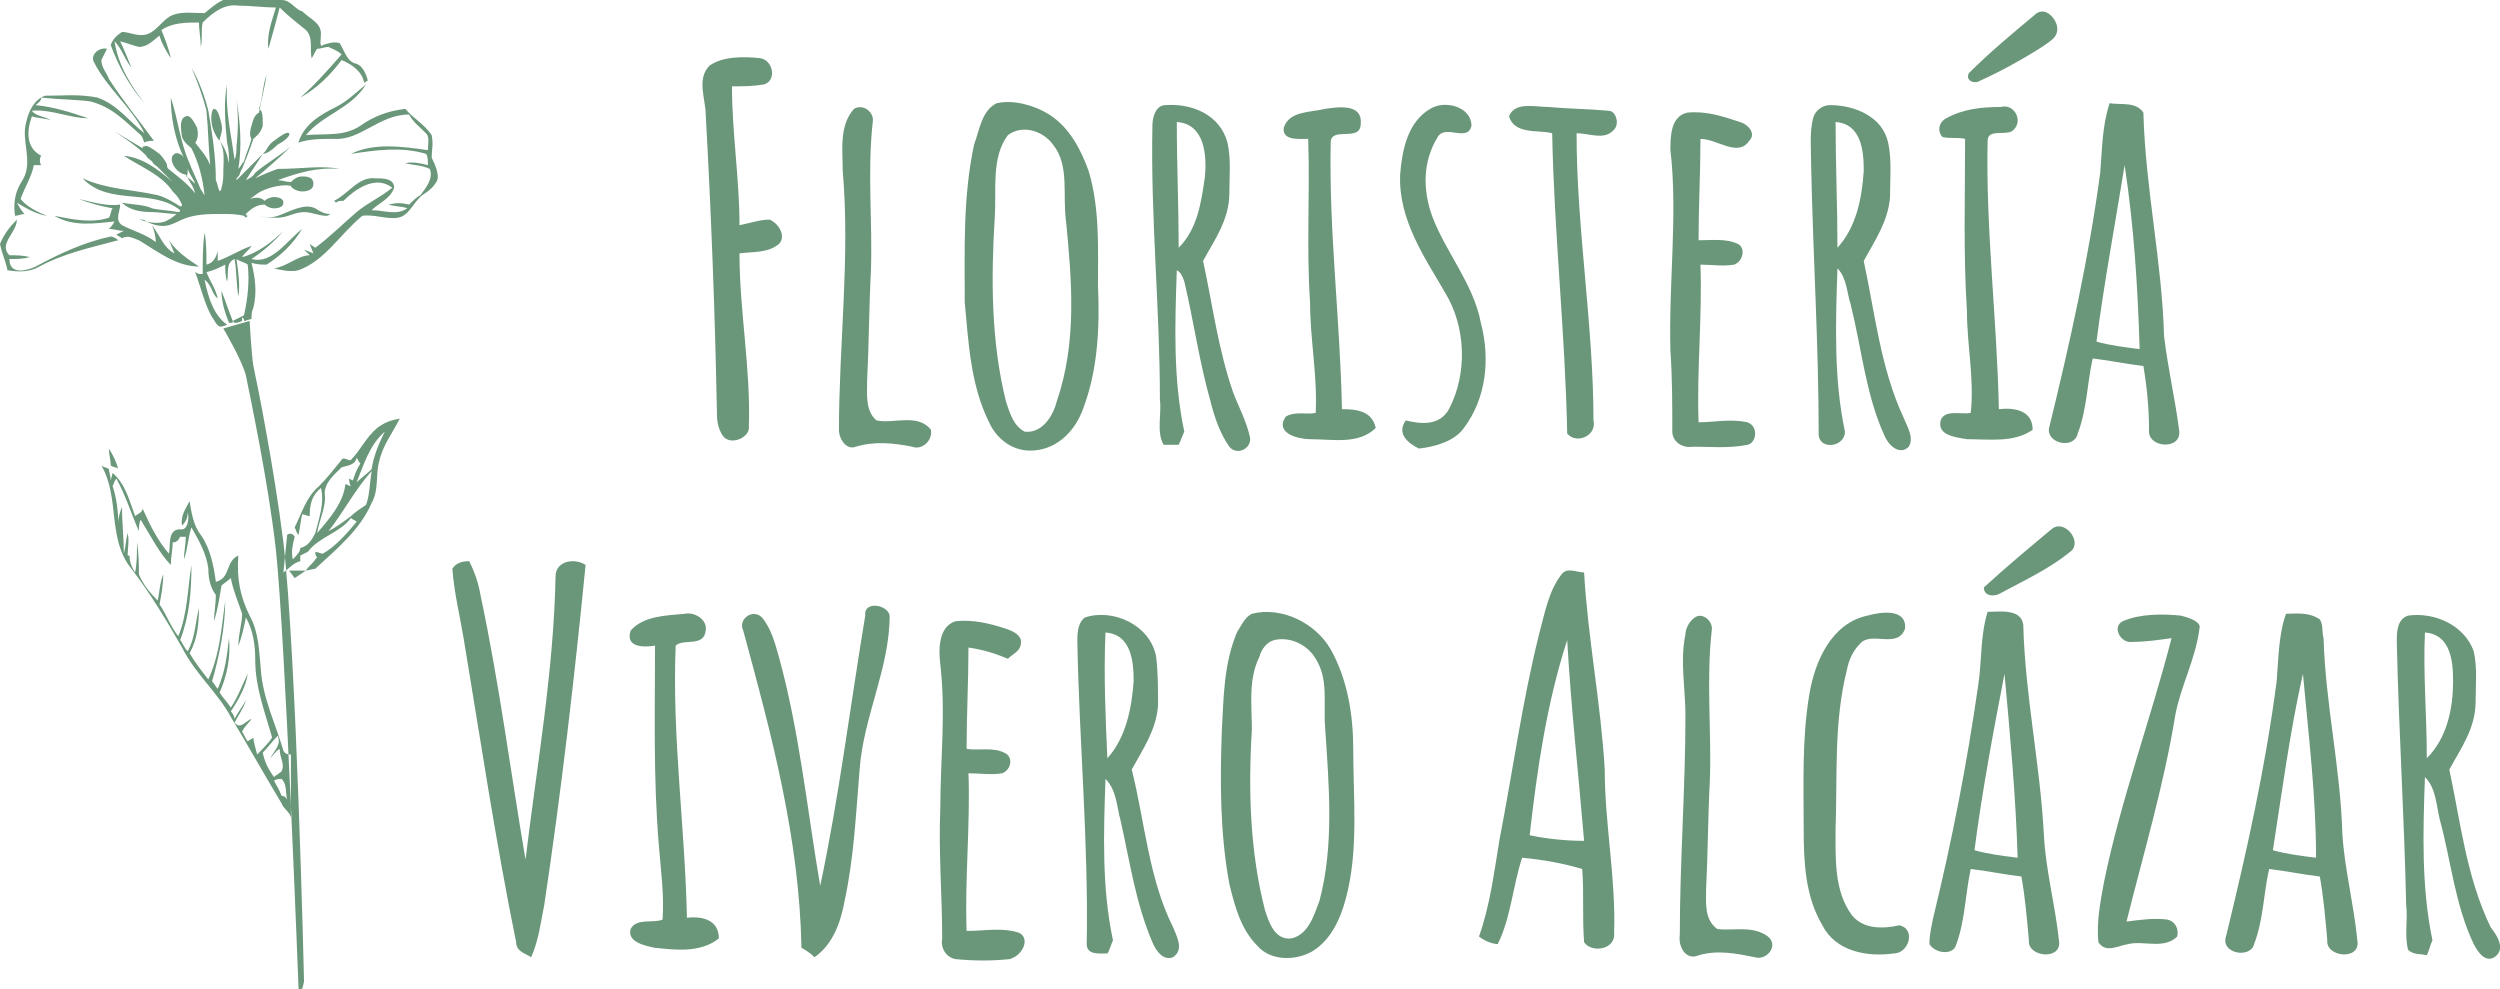 <?xml version="1.0" encoding="utf-8"?>
<!-- Generator: Adobe Illustrator 24.3.0, SVG Export Plug-In . SVG Version: 6.00 Build 0)  -->
<svg version="1.1" id="Capa_1" xmlns="http://www.w3.org/2000/svg" xmlns:xlink="http://www.w3.org/1999/xlink" x="0px" y="0px"
	 viewBox="0 0 133.2 52.7" style="enable-background:new 0 0 133.2 52.7;" xml:space="preserve">
<style type="text/css">
	.st0{fill:#6A977A;}
</style>
<path id="logo" class="st0" d="M96.1,44.2c0-2.4-0.1-4.8,0.3-7.2c0.3-1.8,1.2-3.8,3.1-4.2c0.7-0.2,2.1-0.4,2,0.7
	c-0.4,1.1-1.8,0.1-2.4,0.8c-0.4,0.4-0.6,0.9-0.7,1.4c-0.7,2.8-0.5,5.6-0.6,8.4c0,1.6-0.1,3.4,0.9,4.7c0.6,0.7,1.6,0.7,2.5,0.5
	c0.9,0.2,0.5,1.5-0.3,1.5c-1.4,0.2-3.1-0.1-3.8-1.5C96.2,47.8,96.1,46,96.1,44.2z M89,18.7c0.1,1.4,0.1,2.9,0.1,4.3
	c0,0.5,0.5,0.9,1.1,0.8c0.9,0,1.9,0.1,2.9-0.1c0.5-0.1,0.6-1,0-1.2c-0.9-0.2-1.8,0-2.6,0c-0.1-2.8,0.2-5.6,0.1-8.4
	c0.6,0,1.2,0.1,1.8,0c0.5-0.2,0.6-0.9,0.2-1.1c-0.6-0.3-1.4-0.2-2.1-0.2c0-1.8,0.1-3.6,0.1-5.4c0.9,0,2,1,2.6,0.1
	c0.4-0.4-0.1-0.9-0.5-1c-0.9-0.3-1.8-0.6-2.8-0.5C89,6.2,89,7.3,89,8C89.4,11.4,88.9,15.1,89,18.7z M91.5,49.5
	c-0.7-0.5-0.6-1.4-0.6-2.1c0.1-2,0.1-3.9,0.2-5.8c0.1-2.6-0.2-5.3,0.1-8c0.1-0.5-0.5-1-0.9-0.7c-0.3,0.2-0.5,0.6-0.5,0.9
	c-0.3,1.4,0,2.9,0,4.3c0,3.9-0.3,7.8-0.3,11.7c-0.1,0.6,0.3,1.4,1,1.1c1-0.3,2-0.1,3,0.1c0.6,0.2,1.3-0.6,0.7-1.1
	C93.4,49.3,92.4,49.6,91.5,49.5z M96.5,8.9c0-0.9-0.1-1.8,0.1-2.6c0.1-0.4,0.5-0.7,0.9-0.7c1.3,0,2.8,0.6,3.1,2
	c0.2,0.9,0.1,2,0.1,2.9c-0.1,1.3-0.8,2.3-1.4,3.4c0.6,2.8,0.9,5.7,2.1,8.3c0.2,0.5,0.6,1.1,0.3,1.6c-0.5,0.5-1.1-0.1-1.3-0.6
	c-1-2.2-1.2-4.6-1.8-7c-0.2-0.6-0.2-1.4-0.7-1.9c-0.1,2.9-0.2,5.9,0.4,8.7c0,0.8-1.3,1-1.4,0.2C96.9,18.4,96.6,13.7,96.5,8.9z
	 M97.9,13.2c1-1.1,1.3-2.6,1.4-4.1c0-1-0.1-2.5-1.5-2.6C97.8,8.8,97.9,11,97.9,13.2z M105.5,4.3c1.1-0.5,2.2-1.1,3.3-1.8
	c0.4-0.3,0.9-0.5,0.8-1.1c-0.1-0.5-0.7-1.1-1.2-0.6c-1.2,1-2.4,2-3.5,3.1C104.7,4.3,105.2,4.5,105.5,4.3z M104.7,7.4
	c0,3.1-0.1,6.1,0.1,9.2c0,1.8,0.4,3.6,0.2,5.4c-0.5,0.1-1.4-0.2-1.6,0.4c-0.2,0.8,0.8,0.9,1.4,1c1.2,0,2.5,0.2,3.5-0.5
	c0-1-0.9-1.2-1.8-1.1c-0.1-4.8-0.7-9.5-0.6-14.3c0-0.7,1.1-0.2,1.4-0.6c0.5-0.5,0-1.4-0.7-1.2c-1,0-2,0.1-2.9,0.6
	c-0.4,0.2-0.5,0.7-0.2,1C103.9,7.4,104.3,7.3,104.7,7.4z M102.8,50.3c0-0.5,0.1-0.9,0.2-1.4c1-4.1,1.8-8.2,2.4-12.4
	c0.2-1.3,0.1-2.6,0.5-3.9c0.6,0,1.8-0.2,1.9,0.7c0.1,3.8,0.9,7.4,1.1,11.2c0.1,1.9,0.6,3.7,0.8,5.6c0.2,1.1-1.7,0.9-1.6,0
	c-0.1-1.1-0.2-2.3-0.4-3.4c-0.9-0.1-1.8-0.3-2.7-0.4c-0.3,1.4-0.3,2.8-0.8,4.1C104,50.9,103.1,50.8,102.8,50.3z M105.2,45.3
	c0.7,0.2,1.5,0.3,2.3,0.4c-0.1-3.3-0.4-6.5-0.7-9.8C106.2,39,105.6,42.2,105.2,45.3z M41.5,35c-0.2-0.7-0.4-1.5-0.9-2.1
	c-0.5-0.5-1.3,0.1-1,0.7c1.5,5.5,3,11.1,3.1,16.9c0.2,0.1,0.5,0.3,0.7,0.5c1-0.7,1.4-1.9,1.6-3c0.5-2.3,0.6-4.6,0.8-7
	c0.2-2.8,1.6-5.4,1.6-8.2c-0.1-0.6-1.4-0.8-1.3,0c-0.8,4.8-1.4,9.7-2.4,14.4C43,43.1,42.6,39,41.5,35z M61.8,21.3
	c0-4.9-0.5-9.7-0.4-14.6c0-0.5,0.2-1.1,0.7-1.1c1.4-0.1,2.9,0.5,3.3,2c0.2,0.9,0.1,1.8,0.1,2.7c0,1.4-0.8,2.5-1.4,3.6
	c0.5,2.3,0.8,4.7,1.6,7c0.3,0.8,0.7,1.5,0.9,2.4c0.1,0.6-0.7,1-1.1,0.5c-0.5-0.7-0.8-1.6-1-2.4c-0.6-2.1-0.9-4.3-1.4-6.4
	c-0.1-0.3-0.2-0.5-0.4-0.6c-0.1,2.9-0.2,5.8,0.4,8.6c-0.1,0.2-0.2,0.5-0.3,0.7c-0.2,0-0.6,0-0.8,0C61.6,23,61.9,22.1,61.8,21.3z
	 M62.8,13.2c1-1,1.2-2.4,1.4-3.8c0.1-1.1,0-2.8-1.5-2.9C62.7,8.8,62.8,11,62.8,13.2z M38.2,22.1c0,0.4,0.1,0.8,0.3,1.1
	c0.4,0.6,1.5,0.1,1.4-0.5c0.1-3.1-0.5-6.1-0.5-9.2c0.7-0.1,1.5,0,2.1-0.5c0.4-0.4,0-1.1-0.5-1.3c-0.5,0-1.1,0.2-1.6,0.3
	c0-2.5-0.4-4.9-0.4-7.4c0.6,0,1.1,0,1.7-0.1c0.7-0.2,0.5-1.3-0.2-1.4c-0.9-0.1-2-0.1-2.7,0.4c-0.7,0.7-0.2,1.8-0.2,2.6
	C37.9,11.5,38.1,16.8,38.2,22.1z M69.7,7.4c0.1,2.9-0.1,5.8,0.1,8.7c0,2,0.4,3.9,0.3,5.9c-0.5,0.1-1.1-0.1-1.6,0.2
	c-0.6,0.9,0.7,1.2,1.3,1.2c1.2,0,2.6,0.3,3.5-0.6c-0.2-0.9-1-1-1.8-1c-0.1-4.8-0.7-9.5-0.6-14.2c0-0.9,1.6,0,1.6-1
	c0.1-1.1-1.2-0.9-1.9-0.8c-0.8,0.2-1.9,0.1-2.2,1C68.3,7.5,69.2,7.4,69.7,7.4z M77.2,21.8c-0.5,0.9-1.5,0.8-2.3,0.6
	c-0.5,0.7,0.1,1.2,0.7,1.5c0.9-0.1,1.9-0.4,2.4-1.1c1.2-1.6,1.4-3.7,0.9-5.6c-0.4-2.1-1.9-3.8-2.6-5.7c-0.5-1.4-0.5-2.9,0.3-4.2
	c0.4-0.7,1.6,0.3,1.8-0.6c0-1-1.4-1.4-2.2-0.9C75,6.5,74.7,8,74.6,9.3c-0.1,2.4,1.3,4.4,2.4,6.3C78.1,17.4,78.2,19.9,77.2,21.8z
	 M78.8,49.9c0.6-1.7,0.8-3.4,1.1-5.2c0.7-3.6,1.2-7.3,2.1-10.9c0.3-1.1,0.5-2.3,1.2-3.2c0.3-0.4,0.8-0.1,1.2-0.1
	c0.2,3.5,0.9,7,1.1,10.5c0,2.9,0.6,5.8,0.5,8.7c0.1,0.9-1.2,1.1-1.6,0.5c-0.1-1.3,0-2.6-0.1-3.9c-1-0.3-2.1-0.5-3.2-0.6
	c-0.5,1.5-0.6,3.2-1.3,4.6C79.6,50.3,79.2,50.2,78.8,49.9z M81.5,44.5c0.9,0.2,2,0.3,2.9,0.3c-0.3-3.6-0.7-7.1-0.9-10.7
	C82.4,37.5,81.9,41,81.5,44.5z M66.7,32.7c1.6-0.4,3.4,0.5,4.2,1.9c0.9,1.6,1.2,3.5,1.2,5.3c0,2.7,0.3,5.4-0.4,8
	c-0.3,1.1-0.8,2.2-1.8,2.8c-0.9,0.5-2.2,0.5-2.9-0.3c-0.9-0.9-1.2-2.1-1.5-3.3c-0.5-2.7-0.5-5.5-0.4-8.2c0.1-1.8,0.1-3.5,0.8-5.2
	C66.1,33.4,66.3,32.9,66.7,32.7z M66.7,38.9c-0.2,3.2-0.1,6.5,0.7,9.6c0.2,0.6,0.5,1.6,1.4,1.5c0.9-0.2,1.2-1.2,1.5-2
	c0.8-3,0.5-6.2,0.3-9.3c-0.1-1.2,0.2-2.5-0.5-3.6c-0.4-0.7-1.3-1.2-2.2-1c-0.4,0.1-0.7,0.5-0.8,0.9C66.5,36.2,66.7,37.6,66.7,38.9z
	 M82.7,7.1c0.1,5.3,0.7,10.7,0.8,16c0.5,0.6,1.6,0.1,1.4-0.7c0-5.1-0.9-10.2-0.9-15.3c0.7,0,1.5,0.4,2-0.2c0.3-0.3,0.1-1-0.3-1
	c-1.1-0.1-2.1-0.1-3.2-0.2c-0.7,0-1.8-0.3-2.1,0.5C80.7,7.2,82,6.9,82.7,7.1z M61.4,50.2c-0.9-2.1-1.2-4.3-1.7-6.5
	c-0.2-0.7-0.2-1.6-0.8-2.2c-0.1,2.9-0.2,5.8,0.4,8.6c-0.1,0.2-0.2,0.6-0.3,0.7c-0.4,0-1.1,0.1-1.1-0.5c0.1-5.4-0.4-10.8-0.5-16.1
	c0-0.4,0-1,0.4-1.3c1.5-0.5,3.5,0.4,3.8,2.1c0.1,0.8,0.1,1.7,0.1,2.6c-0.1,1.3-0.8,2.3-1.4,3.4c0.7,2.8,0.9,5.8,2.2,8.4
	c0.2,0.5,0.6,1.2,0,1.6C62,51.2,61.6,50.7,61.4,50.2z M60.4,36.3c0-1-0.1-2.5-1.5-2.6c-0.1,2.2,0,4.5,0.1,6.7
	C60,39.3,60.3,37.7,60.4,36.3z M109.3,28.2c-1.2,1-2.4,2-3.6,3.1c0,0.5,0.6,0.5,0.9,0.3c1.3-0.7,2.6-1.3,3.7-2.2
	C111,28.9,110,27.6,109.3,28.2z M114.2,19.5c-0.9-0.1-1.8-0.3-2.7-0.4c-0.3,1.3-0.3,2.7-0.8,4c-0.2,0.9-1.8,0.5-1.5-0.4
	c1.1-4.5,2.1-9,2.7-13.5c0.1-1.2,0.1-2.5,0.5-3.7c0.6,0.1,1.4-0.1,1.8,0.5c0.1,4,1,8,1.1,11.9c0.2,1.7,0.6,3.4,0.8,5
	c0.2,1.1-1.7,1-1.6,0C114.5,21.8,114.4,20.7,114.2,19.5z M114,18.6c-0.1-3.3-0.3-6.5-0.8-9.8c-0.5,3.1-1.1,6.3-1.5,9.4
	C112.4,18.4,113.2,18.5,114,18.6z M116.2,32.8c-1-0.1-2.2-0.1-3.1,0.3c-0.6,0.3-0.1,1.2,0.5,1.1c0.7,0,1.4-0.1,2.1-0.2
	c-1.1,4.3-2.7,8.6-3.6,13c-0.2,1.1-0.4,2.1-0.3,3.2c0.4,0.6,1,0.2,1.6,0.1c0.8-0.2,1.9,0.3,2.6-0.4c0.1-0.4-0.1-0.8-0.5-0.9
	c-0.7-0.1-1.4,0-2.2,0.1c0.9-3.6,2-7.3,2.6-11c0.3-1.6,1.1-3,1.3-4.7C117.2,33.1,116.6,32.9,116.2,32.8z M125.6,50.1
	c0.2,1.1-1.7,0.9-1.6,0c-0.1-1.1-0.2-2.3-0.4-3.4c-0.9-0.1-1.8-0.3-2.7-0.4c-0.3,1.3-0.3,2.7-0.8,4c-0.2,0.8-1.8,0.5-1.5-0.4
	c1.1-4.5,2.1-9,2.7-13.6c0.1-1.2,0.1-2.5,0.5-3.6c0.6,0,1.2-0.1,1.8,0.3c0.2,0.3,0.1,0.7,0.2,1c0.1,3.5,0.9,6.9,1,10.4
	C124.9,46.2,125.4,48.1,125.6,50.1z M123.4,45.7c0-3.3-0.4-6.5-0.7-9.8c-0.7,3.1-1.1,6.2-1.6,9.4C121.8,45.5,122.6,45.6,123.4,45.7z
	 M132.9,51c-0.5,0.3-0.9-0.3-1.1-0.7c-1-2.1-1.2-4.4-1.8-6.6c-0.2-0.8-0.2-1.7-0.8-2.3c-0.1,2.9-0.2,5.8,0.4,8.7
	c-0.1,0.2-0.2,0.6-0.3,0.8c-0.3-0.1-0.7,0-1-0.3c-0.2-0.8,0-1.6-0.1-2.4c-0.1-4.7-0.4-9.4-0.5-14c0-0.5,0-1.2,0.6-1.4
	c1.4-0.2,3,0.5,3.5,1.9c0.2,0.9,0.1,1.8,0.1,2.7c0,1.4-0.8,2.5-1.4,3.6c0.6,2.8,0.9,5.7,2.2,8.4C133.1,49.9,133.5,50.6,132.9,51z
	 M130.7,36.3c0-1-0.1-2.5-1.5-2.6c-0.1,2.2,0.1,4.4,0.1,6.7C130.4,39.3,130.7,37.7,130.7,36.3z M38.3,50c0-1-0.9-1.2-1.7-1.1
	c-0.1-4.8-0.8-9.7-0.6-14.5c0.4-0.4,1.5,0.1,1.6-0.8c0.1-0.6-0.6-1-1.1-0.9c-1,0.1-2.2,0.1-2.9,0.9c-0.3,0.9,0.7,0.9,1.3,0.8
	c0,3.5-0.1,7,0.2,10.6c0.1,1.3,0.3,2.7,0.2,4c-0.5,0.2-1.4-0.1-1.7,0.5c-0.2,0.7,0.8,0.9,1.3,1C35.9,50.6,37.3,50.8,38.3,50z
	 M46.7,22.4c-0.6-0.5-0.5-1.4-0.5-2.1c0.1-2,0.1-3.9,0.2-5.8c0.1-2.7-0.2-5.3,0.1-8c0.1-0.5-0.5-1-1-0.7c-0.8,0.9-0.6,2.2-0.6,3.3
	c0.4,4.6-0.2,9.2-0.2,13.8c0,0.5,0.4,1.1,0.9,0.9c1-0.3,2-0.2,3,0c0.5,0.2,1.1-0.3,1-0.9C48.9,22,47.6,22.6,46.7,22.4z M54.3,49.7
	c-0.9-0.3-1.8-0.1-2.8-0.1c-0.1-2.8,0.2-5.6,0.1-8.4c0.6,0,1.2,0.1,1.8,0c0.5-0.2,0.6-0.9,0.1-1.1c-0.6-0.3-1.4-0.1-2-0.2
	c0-1.8,0.1-3.6,0.1-5.4c0.7,0.1,1.4,0.3,2.1,0.6c0.3-0.3,0.7-0.4,0.7-0.9c0-0.4-0.5-0.6-0.8-0.7c-0.9-0.3-1.8-0.5-2.7-0.4
	c-0.9,0.3-0.9,1.5-0.8,2.3c0.3,2.6,0,5.1,0,7.7c-0.1,2.3,0.1,4.6,0.1,6.9c-0.1,0.5,0.2,1,0.7,1.1c1,0.1,2,0.1,2.9,0
	C54.5,50.9,54.9,50,54.3,49.7z M57.7,21.8c-0.4,1.1-1.3,2.1-2.6,2.2c-1.1,0.1-2-0.6-2.4-1.5c-1-2-1.1-4.3-1.3-6.4
	c0-2.8-0.1-5.6,0.5-8.4c0.3-0.8,0.4-1.8,1.2-2.2c0.9-0.2,2,0.1,2.8,0.6C57,6.8,57.6,8,58,9.1c0.6,2,0.5,4.1,0.5,6.1
	C58.6,17.4,58.5,19.7,57.7,21.8z M56.8,11.8c-0.2-1.4,0.2-3-0.7-4.1c-0.5-0.7-1.6-1.1-2.4-0.5c-0.9,1.2-0.6,2.9-0.7,4.4
	c-0.2,3.2-0.2,6.6,0.6,9.8c0.2,0.6,0.4,1.3,1,1.6c0.9,0.1,1.5-0.8,1.7-1.6C57.4,18.2,57.1,14.9,56.8,11.8z M24.1,30.3
	c0.1,1.3,0.4,2.5,0.6,3.7c0.9,5.4,1.7,10.8,2.8,16.2c0,0.5,0.5,0.6,0.8,0.8c0.4-0.9,0.5-1.8,0.7-2.8c0.9-6,1.6-12,2.2-18.1
	c-0.6-0.4-1.6-0.2-1.6,0.6c-0.1,5.1-1,10.1-1.6,15.1c-0.8-4.7-1.4-9.4-2.4-14.1c-0.1-0.6-0.3-1.2-0.6-1.8
	C24.6,29.9,24.3,30,24.1,30.3 M10.9,14.9c0.4,0.3,0.4,0.8,0.7,1c-0.1-0.5-0.4-0.9-0.6-1.4c0.4-0.1,0.6-0.2,1-0.4
	c0,0.3,0,0.6,0.1,0.9c0.1-0.4-0.1-1,0.4-1.2c0.1,0.6,0.1,1.4,0.2,2c0.1-0.6,0-1.3-0.1-2c0.1,0.1,0.5,0.2,0.6,0.3
	c0.1,0.9,0,1.8-0.2,2.7c-0.2,0.1-0.4,0.2-0.6,0.3c-0.2-0.5-0.4-1.1-0.6-1.6c0,0.6,0.2,1.2,0.4,1.7c0.1,0,0.1,0,0.2,0v-0.1l0.1,0.1
	c0.1,0,0.2,0,0.4-0.1c0-0.1,0-0.1,0-0.2c0.1,0.1,0.1,0.1,0.1,0.2c0.1,0,0.3-0.1,0.4-0.1c0-0.2,0-0.4,0.1-0.6
	c0.2-0.8,0.1-1.6-0.1-2.4c0.3,0.1,0.6,0.1,0.8,0.1c0.8-0.5,1.4-1.1,1.9-1.9c-0.8,0.6-1.6,1.9-2.7,1.6c0.6-0.4,1.2-0.9,1.7-1.5
	c-0.6,0.6-1.4,1.2-2.2,1.4c0.1-0.2,0.4-0.4,0.5-0.6c-0.6,0.2-1.2,0.6-1.8,0.8c0-0.1,0-0.4,0-0.5c-0.1,0.3-0.2,0.6-0.6,0.7
	c0-0.6,0-1.2-0.1-1.7c-0.1,0.7-0.1,1.4-0.1,2.2c-0.1,0-0.1,0-0.2,0l-0.2-0.1c0.3,0.8,0.5,1.7,0.9,2.4c0.1,0.1,0.2,0.4,0.4,0.5
	c0.1,0,0.2,0,0.4-0.1C11.4,16.8,11.1,15.9,10.9,14.9z M1.3,11.4C1.2,11.3,1,11,0.9,10.8c0.5,0.3,1,0.6,1.6,0.7
	c-0.5-0.2-1.1-0.5-1.4-0.9c0.2-0.6,0.6-1.2,0.7-1.8c0.1,0,0.2,0,0.4,0c-0.1-0.1-0.1-0.4,0-0.5C1.4,7.9,1.4,7,1.7,6.2
	C2,6.3,2.4,6.3,2.7,6.4C2.4,6.2,1.9,6.2,1.7,5.9c1-0.1,2,0.4,3,0.4C3.8,6,2.9,5.7,1.9,5.6C2,5.5,2.2,5.4,2.2,5.2
	C3.1,5.3,4,5.3,4.8,5.4C6,5.7,6.7,6.5,7.5,7.2c0.1,0.1,0.1,0.2,0.2,0.4c0.1-0.1,0.4-0.1,0.5-0.1C7.4,6.4,6.5,5.3,5.8,4.2
	c-0.1-0.3-0.4-0.6-0.4-1c0.1-0.2,0.2-0.4,0.3-0.6C5.3,2.5,4.8,2.9,5,3.3C5.7,4.7,7,5.7,7.7,7.1C6.9,6.5,6.3,5.6,5.2,5.2
	C4.2,5,3.3,5.1,2.4,5.1c-0.6,0.2-0.9,0.9-1,1.4c-0.3,1,0.4,2.1-0.2,3.1c-0.4,0.6-0.5,1.2-0.4,1.9C0.9,11.5,1.2,11.4,1.3,11.4z
	 M23,8.4C23,8,23.1,7.7,23,7.2c-0.4-0.6-1-0.9-1.4-1.4c-0.9,0.1-1.7,0.4-2.4,0.9c-0.9,0.6-1.9,0.4-2.9,0.5c0.9-1.1,2.4-1.4,3.2-2.7
	c-0.5,0.4-1,0.9-1.6,1.2c-0.8,0.4-1.7,0.9-2,1.9c0.6-0.2,1.2-0.2,1.9-0.2c1.4,0.1,2.4-1.3,4-1.3c0.2,0.4,0.6,0.7,0.9,1
	c0.2,0.2,0.1,0.6,0.1,0.9c-1.4-0.2-2.9-0.4-4.1,0.2c1.3-0.2,2.7-0.4,4,0c0.1,0.1,0.1,0.4,0.1,0.6c-0.4-0.1-0.8-0.2-1.2-0.1
	C22,8.8,22.5,8.8,22.9,9c0.2,0.5-0.2,1-0.5,1.4c-0.2,0.1-0.4,0.3-0.6,0.5c-0.4-0.1-0.7-0.1-1.1,0c0.3,0.1,0.8,0.1,1,0.2
	c-0.6,0.4-1.2,0.1-1.9,0.1c0.4-0.4,1-0.6,1.2-1.2c0-0.5-0.6-0.5-1-0.5c-0.9-0.1-1.4,0.8-2.2,1.2c0.1,0.1,0.1,0.1,0.1,0.1
	c0.1-0.1,0.2-0.1,0.4-0.1c0.6-0.6,1.7-1.4,2.6-0.7c-0.6,0.5-1.3,0.8-1.9,1.3c-0.7,0.6-1.4,1.3-2.2,1.9L16.5,13l0.2,0.5l-0.5-0.2
	l0.3,0.3c-0.6,0-1.2,0.6-1.9,0.7c0.4,0.1,0.9,0.2,1.3,0.1c1.4-0.5,2.2-1.9,3.4-2.9c0.6-0.1,1.3,0.2,1.9,0.1c0.6-0.1,0.8-0.8,1.3-1.2
	c0.3-0.2,0.6-0.4,0.8-0.8C23.4,9.3,23.2,8.8,23,8.4z M15.7,30.8l0.6-0.4c-0.2,0-0.7,0-0.9,0 M6.5,12.7c0.3-0.2,0.6,0,0.9,0.1
	c1,0.6,2,1.4,3.2,1.4c-0.6-0.4-1.2-0.8-1.6-1.4c0.1,0.2,0.2,0.5,0.3,0.7c-0.6-0.3-0.8-1-1.2-1.5c0.1,0.2,0.2,0.6,0.2,0.9
	c-0.5-0.4-1.2-0.6-1.8-0.9c-0.4-0.3-0.1-0.7-0.1-1.1C5.8,11,5,10.8,4.2,10.6C4.7,10.8,5.4,11,6,11.1c-0.1,0.1-0.1,0.4-0.2,0.5
	c-0.9,0.3-1.9,0.1-2.9-0.1c1,0.6,2.2,0.4,3.2,0.3C6,12,5.9,12.1,5.8,12.2c0.3,0,0.5,0.1,0.8,0.1l-0.4,0.2
	C6.3,12.6,6.4,12.6,6.5,12.7z M6.1,2.2C6.5,2.6,6.6,3.1,7,3.6C6.8,3.1,6.6,2.6,6.4,2.2c0.4,0.1,0.6,0.2,1,0.3c0.5,0,0.8-0.4,1.1-0.6
	c0.1,0.4,0.4,0.9,0.6,1.2C9,2.6,8.8,2.1,8.6,1.6c0.6-0.4,1.3-0.4,2-0.4c0,0.4,0.1,0.9,0.1,1.3c0.1-0.4,0-0.9,0.1-1.3
	c0.6-0.6,1.2-1,1.9-0.9c0.6,0,1.4,0.1,2,0.1c-0.2,0.7-0.5,1.4-0.4,2.2c0.2-0.7,0.4-1.4,0.6-2.2c0.4,0.4,0.9,0.8,1.4,1.2
	c0.4,0.4,0.2,1,0.3,1.5c0.1-0.1,0.2-0.4,0.3-0.5c0.2,0,0.4-0.1,0.6-0.1c0.2,0.1,0.5,0.2,0.7,0.4c-0.7,0.8-1.4,1.6-2.2,2.3
	c0.9-0.5,1.6-1.2,2.2-2c0.5,0.2,1.1,0.6,1.2,1.2c0.1,0,0.1-0.1,0.2-0.1c-0.1-0.4-0.3-0.8-0.6-0.9c-0.5-0.1-0.6-0.6-0.9-1.1
	c-0.3-0.1-0.6,0-0.9,0.1C17,2.6,17.1,2,17.1,1.8c0-0.6-0.6-0.8-1-1.2C15.7,0.5,15.5,0,15,0c-0.9,0-1.6-0.1-2.4-0.1
	c-0.7-0.1-1.2,0.4-1.7,0.8c-0.5,0-1.2-0.1-1.7,0.1C8.7,1,8.4,1.6,7.9,1.8c-0.5,0.2-1-0.1-1.4-0.1C6.2,1.9,6,2.1,5.9,2.4
	c0.4,1.1,1,2.2,1.8,3.1C7,4.6,6.3,3.5,6.1,2.2z M5.9,12.6c-1.4,0.3-2.7,0.9-4,1.6c-0.4,0.2-1.4,0.5-1.4-0.4c0.4,0,0.7,0,1.1-0.1
	c-0.4-0.1-0.7-0.1-1.1-0.1c-0.6-0.6,0.4-1.2,0.4-1.9C0.5,12.1,0.2,12.5,0,13c0.1,0.5,0.3,0.9,0.4,1.4c0.6,0.1,1.2,0.1,1.7-0.2
	c1.3-0.7,2.7-1,4.2-1.4C6.2,12.7,6,12.6,5.9,12.6z M5.8,23.9c0,0.3,0.1,0.6,0.1,0.9C6,24.9,6.3,24.9,6.3,25
	C6.2,24.6,6,24.2,5.8,23.9z M15.5,43.6c0-0.3-0.4-0.5-0.5-0.8c-0.9-1.5-1.8-3.1-2.7-4.6c-0.7-1.3-1.9-2.3-2.6-3.7
	c-0.8-1.4-1.7-2.9-2.7-4.2c-1.3-1.6-0.6-3.8-1.6-5.5c0.1,0.1,0.3,0.1,0.4,0.2c0,0.1,0.1,0.4,0.1,0.6l0.1-0.4
	c0.7,0.6,0.9,1.5,1.2,2.3c0.1-0.1,0.4-0.2,0.4-0.4c0.4,0.9,0.8,1.7,1.4,2.4c0.1-0.4-0.1-1.3,0.6-1.3c0.4,0.1,0.5-0.6,0.4-0.9
	C10,27.6,9.9,27.8,9.7,28c-0.1-0.5,0.2-0.9,0.4-1.3c0.1,0.6,0.2,1.3,0.6,1.8c0.5,0.7,0.7,1.7,0.8,2.5c0.8-0.2,0.5-1.1,1.2-1.4
	c-0.1,1.2,0.1,2.2,0.6,3.2c0.5,0.9,0.5,1.9,0.6,2.9c0.1,1.5,0.8,2.9,1.2,4.3c0.1,0.2,0.3,0.2,0.4,0.2 M13.7,40.2
	c0.3-0.3,0.6-0.6,0.8-0.9c-0.4-1.4-0.9-2.7-0.9-4.1c0-0.8-0.1-1.6-0.5-2.3c-0.1,0.5-0.2,1-0.4,1.5c0-0.6,0.2-1.2,0.2-1.7
	c-0.2-0.6-0.5-1.3-0.6-1.9c-0.1,0.1-0.4,0.3-0.5,0.4c-0.1,0.6-0.2,1.3-0.4,1.9c0-0.4,0.1-0.9,0.1-1.4c-0.3-0.4-0.4-0.9-0.4-1.4
	c-0.1-0.8-0.5-1.5-0.9-2.2c-0.2,0.6-0.2,1.2-0.4,1.7c0-0.4,0.1-0.8,0.1-1.2c-0.1,0-0.2,0-0.3,0c-0.1,0.2-0.2,0.3-0.4,0.3
	c0,0.4-0.1,0.8-0.1,1.2c-0.6-0.6-1.1-1.6-1.6-2.4c-0.1,0.1-0.1,0.5-0.1,0.6c-0.4-0.9-0.7-1.9-1.2-2.8c-0.1,0.1-0.1,0.2-0.2,0.4
	c0.2,0.6,0.3,1.3,0.3,2c0-0.4,0.1-0.6,0.2-0.9c0,0.9,0.1,1.7,0.1,2.5c0.1-0.4,0.1-0.7,0.2-1.1c0.1,0.4,0,0.8,0,1.2h0.1
	c0,0.3,0.1,0.6,0.3,0.9c0.1-0.5,0.1-1.1,0.1-1.6c0.1,0.6,0.1,1.2,0.1,1.7c0.2,0.5,0.6,1,1,1.4c0.1-0.4,0.1-0.9,0.3-1.4
	c0,0.5-0.1,1.1-0.2,1.6c0.4,0.6,0.6,1.2,1,1.7c0.5-1.2,0.5-2.6,0.7-3.8c0,1.4-0.1,2.7-0.6,4c0.1,0.1,0.2,0.4,0.4,0.6
	c0.4-0.7,0.4-1.5,0.6-2.3c0,0.9-0.1,1.7-0.5,2.4c0.3,0.5,0.6,0.9,1,1.4c0.6-1.3,0.7-2.7,0.9-4.2c0,1.4-0.3,2.9-0.7,4.3
	c0.1,0.1,0.2,0.3,0.3,0.4c0.4-0.9,0.5-1.8,0.6-2.7c0.1,1-0.1,2-0.5,2.9c0.2,0.3,0.4,0.5,0.6,0.8c0.4-0.6,0.6-1.2,0.9-1.8
	c-0.1,0.7-0.5,1.4-0.9,2c0.1,0.1,0.2,0.3,0.2,0.4c0.2-0.4,0.4-0.6,0.6-1c-0.1,0.4-0.4,0.8-0.6,1.2c0.3,0.4,0.6-0.1,0.9-0.2
	c-0.1,0.2-0.4,0.4-0.5,0.7c0.1,0.1,0.2,0.4,0.3,0.5c0.1-0.1,0.2-0.1,0.3-0.2C13.5,39.5,13.6,39.8,13.7,40.2z M14.6,41.4
	c0.1-0.1,0.3-0.2,0.4-0.3c0.2-0.4-0.1-0.7-0.1-1.2c-0.2,0.1-0.4,0.4-0.5,0.5c0.2-0.4,0.6-0.7,0.4-1.2c-0.3,0.3-0.5,0.6-0.8,0.9
	C14.1,40.6,14.3,41,14.6,41.4z M15.3,42.6c-0.1-0.4,0-0.8-0.3-1.1c-0.1,0-0.3,0-0.4,0.1c0.1,0.2,0.3,0.5,0.4,0.8
	C15.2,42.4,15.3,42.6,15.3,42.6z M15.3,28.5c0.1-0.1,0.3-0.1,0.4,0.1c-0.1,0.4-0.2,0.8-0.1,1.2c0.2-0.2,0.4-0.4,0.4-0.6
	c0.4-0.1,0.6-0.4,0.8-0.8c0.2-0.8,0.5-1.6,0.3-2.4c-0.5,0.4-0.6,0.9-0.6,1.5c-0.1,0-0.3-0.1-0.4-0.1c-0.1,0.4-0.1,0.7-0.2,1.1
	c-0.1-0.1-0.1-0.2-0.2-0.4c0.4-0.8,0.6-1.6,1.3-2.2c0.4-0.4,0.8-0.9,1.2-1.4c0.1-0.2,0.4,0.1,0.5,0c0.5-0.5,0.8-1.2,1.4-1.7
	c0.4-0.3,0.7-0.4,1.2-0.5c-0.4,0.8-0.9,1.4-1.1,2.3c-0.2,0.7,0,1.5-0.4,2.2c-0.6,1.4-1.8,2.4-3,3.5l-0.5,0.1
	c0.1-0.2,0.4-0.4,0.5-0.6l0.1-0.1c-0.1-0.1-0.1-0.2-0.1-0.3c0.1,0,0.3,0.1,0.4,0.1c0.7-0.4,1.3-1.1,1.8-1.7
	c-0.1-0.1-0.2-0.1-0.3-0.2c-0.6,0.8-1.7,1-2.3,1.8L16,29.6L16,29.8v0.1c-0.4,0.1-0.6,0.4-0.9,0.6 M19.8,23.4
	C19.8,23.4,19.8,23.4,19.8,23.4C19.8,23.4,19.8,23.4,19.8,23.4z M19.5,23.9C19.5,23.9,19.6,23.8,19.5,23.9
	C19.6,23.8,19.5,23.9,19.5,23.9C19.4,23.9,19.4,23.9,19.5,23.9C19.4,23.9,19.4,23.9,19.5,23.9z M16.9,28.4c0.6-0.7,1.4-1.6,1.5-2.6
	c0.1,0,0.2,0.1,0.3,0.1c-0.1-0.1-0.1-0.4-0.1-0.4l0.2,0.1c0.1-0.3,0.2-0.6,0.4-0.9c-0.1-0.1-0.1-0.2-0.2-0.3
	c-0.1,0.4-0.5,0.4-0.8,0.5c-0.4,0.4-0.9,0.8-0.9,1.4C17.4,27,17,27.7,16.9,28.4z M19.8,25.1c-0.9,1-1.5,2.2-2.3,3.2
	c0.4-0.2,0.8-0.5,1.2-0.8c0.2-0.2,0.5-0.4,0.8-0.6C19.7,26.4,19.7,25.7,19.8,25.1z M20.5,23c-0.8,0.7-1.1,1.7-1.5,2.7
	c0.2-0.2,0.6-0.5,0.8-0.7C19.9,24.3,20.2,23.6,20.5,23z M16.8,11.1c-0.6-0.3-1.4,0.2-2,0.4c-0.3,0.1-0.6,0.1-1,0l0,0
	c0.4,0.1,0.6,0.1,1,0.1c0.5,0,0.9-0.3,1.4-0.3c0.4,0,0.8,0.2,1.2,0.2c0.1,0,0.2-0.1,0.2-0.1l0,0C17.3,11.4,17.1,11.3,16.8,11.1z
	 M18.1,9L18.1,9c-1.2-0.1-2.2,0.2-3.3,0.6c0.2,0,0.5,0.1,0.7,0.1c0.1-0.1,0.3-0.3,0.6-0.3c0.4,0,0.6,0.1,0.6,0.4s-0.3,0.4-0.6,0.4
	c-0.3,0-0.6-0.2-0.6-0.3c-0.5-0.1-1.2,0.1-1.6,0.3c-0.2,0.1-0.4,0.3-0.6,0.4c0.3-0.1,0.6-0.1,0.8,0.1c0.1-0.1,0.3-0.2,0.5-0.2
	c0.3,0,0.5,0.1,0.5,0.3s-0.2,0.3-0.5,0.3c-0.2,0-0.4-0.1-0.5-0.2c-0.4,0-0.7,0.2-1,0.5c0,0,0,0.1,0.1,0.1h0.1h-0.1l-0.1,0.1
	c0,0-0.1-0.1-0.1-0.1c-0.4-0.1-0.8-0.1-1.2-0.1c-0.7,0-1.4,0-2.1,0.3c-0.2,0.1-0.4,0.2-0.7,0.3c-0.4,0.1-0.8,0-1.2-0.2
	c-0.1-0.1-0.2-0.1-0.4-0.1l0,0c0.1,0,0.3,0.1,0.4,0.1c0.4,0.1,0.7,0.1,1,0c0.2-0.1,0.4-0.2,0.6-0.4c-0.4,0-0.9-0.1-1.3-0.1
	c-0.6,0-1.2-0.1-1.6-0.5l0,0c0.5,0.1,1.2,0.1,1.6,0.3c0.4,0.1,0.9,0.1,1.4,0.2c0.1,0,0.1-0.1,0.1-0.1c-1.5-1.2-3.8-0.2-5.2-1.7l0,0
	c1.3,0.6,2.7,0.6,4,0.9c0.4,0.1,0.9,0.4,1.2,0.6c0.1,0,0.1-0.1,0.1-0.1c-0.1-0.2-0.2-0.4-0.4-0.6c-0.1-0.1-0.1-0.1-0.1-0.1
	C8.6,9.3,7.5,8.9,6.6,8.3l0,0c1,0.1,1.8,0.7,2.6,1.4C8.9,9.4,8.7,9.2,8.4,8.9C8.3,8.8,8.2,8.8,8.1,8.6C8,8.5,7.8,8.4,7.8,8.3
	C7.3,7.8,6.7,7.4,6.1,7l0,0c0.5,0.3,1,0.6,1.5,0.9c0-0.1,0-0.1,0.1-0.1c0.1-0.1,0.4,0.1,0.8,0.4c0.2,0.2,0.4,0.5,0.4,0.6
	C8.9,9,9,9,9.1,9.1c0.5,0.4,0.9,0.7,1.3,1.2c-0.1-0.4-0.3-0.6-0.5-1l0,0c-0.1,0-0.4-0.1-0.6-0.4c-0.2-0.3-0.2-0.6,0-0.7
	c0.1-0.1,0.4,0,0.5,0.2c-0.5-1-0.7-2.2-0.7-3.2l0,0c0.4,1.2,0.5,2.4,1,3.5c0.1,0.3,0.4,0.9,0.6,1.4c0.1,0.1,0.1,0.2,0.2,0.3
	c-0.1-0.9-0.3-1.7-0.7-2.5l0,0c-0.1-0.1-0.4-0.3-0.5-0.6C9.6,6.7,9.6,6.3,9.9,6.2c0.2-0.1,0.4,0.2,0.6,0.6c0.1,0.4,0,0.7-0.1,0.8
	c0.3,0.4,0.6,0.7,0.8,1.2V8.8c-0.1-1-0.1-1.9-0.2-2.9c-0.2-0.8-0.5-1.6-0.8-2.3l0,0c0.4,0.7,0.7,1.5,0.9,2.3
	c0.2,1.2,0.4,2.4,0.4,3.7c0.1,0.2,0.1,0.4,0.2,0.6c0.1-0.1,0.1-0.1,0.1-0.2c0.1-0.3,0.1-0.6,0.1-0.9c0-0.5,0.1-1.1-0.2-1.6l0,0
	c-0.1-0.1-0.3-0.4-0.4-0.8c-0.1-0.5,0-0.9,0.1-0.9c0.2,0,0.3,0.4,0.4,0.8c0.1,0.4-0.1,0.7-0.1,0.9c0.3,0.4,0.4,0.7,0.5,1.2
	c0-0.4,0-0.7-0.1-1.1c-0.1-1-0.2-2.2,0-3.1c-0.1,1.3,0.2,2.6,0.4,4c0.1-0.2,0.1-0.5,0.1-0.7c0.1-0.9,0.1-1.7,0-2.5l0,0
	c0.2,1.2,0.3,2.5,0.1,3.7c0.1-0.1,0.2-0.3,0.3-0.4c0.1-0.4,0.3-0.8,0.4-1.2c-0.1-0.1-0.1-0.4,0-0.7c0.1-0.4,0.2-0.6,0.4-0.7
	c0.1-0.6,0.3-1.3,0.4-2l0,0C14,4.5,14,5.2,13.8,5.8l0,0C14,5.9,14,6.2,14,6.7c-0.1,0.4-0.4,0.6-0.5,0.7C13.3,8,13.1,8.5,12.9,9
	c-0.1,0.1-0.1,0.3-0.2,0.4c-0.1,0.1-0.1,0.1-0.1,0.2c0.5-0.5,1-1,1.5-1.5l0,0c0.1-0.1,0.2-0.4,0.5-0.6c0.4-0.3,0.7-0.5,0.8-0.4
	c0.1,0.1-0.2,0.4-0.6,0.6C14.5,8,14.2,8.2,14,8.2l0,0c-0.3,0.5-0.6,0.9-0.9,1.4c0.2-0.1,0.4-0.2,0.5-0.4c0.6-0.5,1.3-0.9,1.9-1.4
	l0,0c-0.6,0.6-1.3,1.2-1.9,1.7C14,9.3,14.5,9.1,14.8,9C16.1,9,17.1,8.8,18.1,9z M10,9c0,0.2,0,0.4-0.1,0.4c0.2,0.1,0.4,0.3,0.5,0.4
	C10.3,9.5,10.1,9.3,10,9z M11.9,17.5c0,0,1,1.7,1.2,2.5c0.2,1,1.2,5.7,1.6,9.3c0.5,4.7,1.2,23.2,1.2,23.2s0,0.4,0.1,0.4
	c0.1-0.1,0.2-0.6,0.2-0.6S15.8,35,15.1,28.9c-0.5-4-1.4-8.5-1.6-9.4c-0.1-0.6-0.2-2.4-0.2-2.4L11.9,17.5z"/>
</svg>
